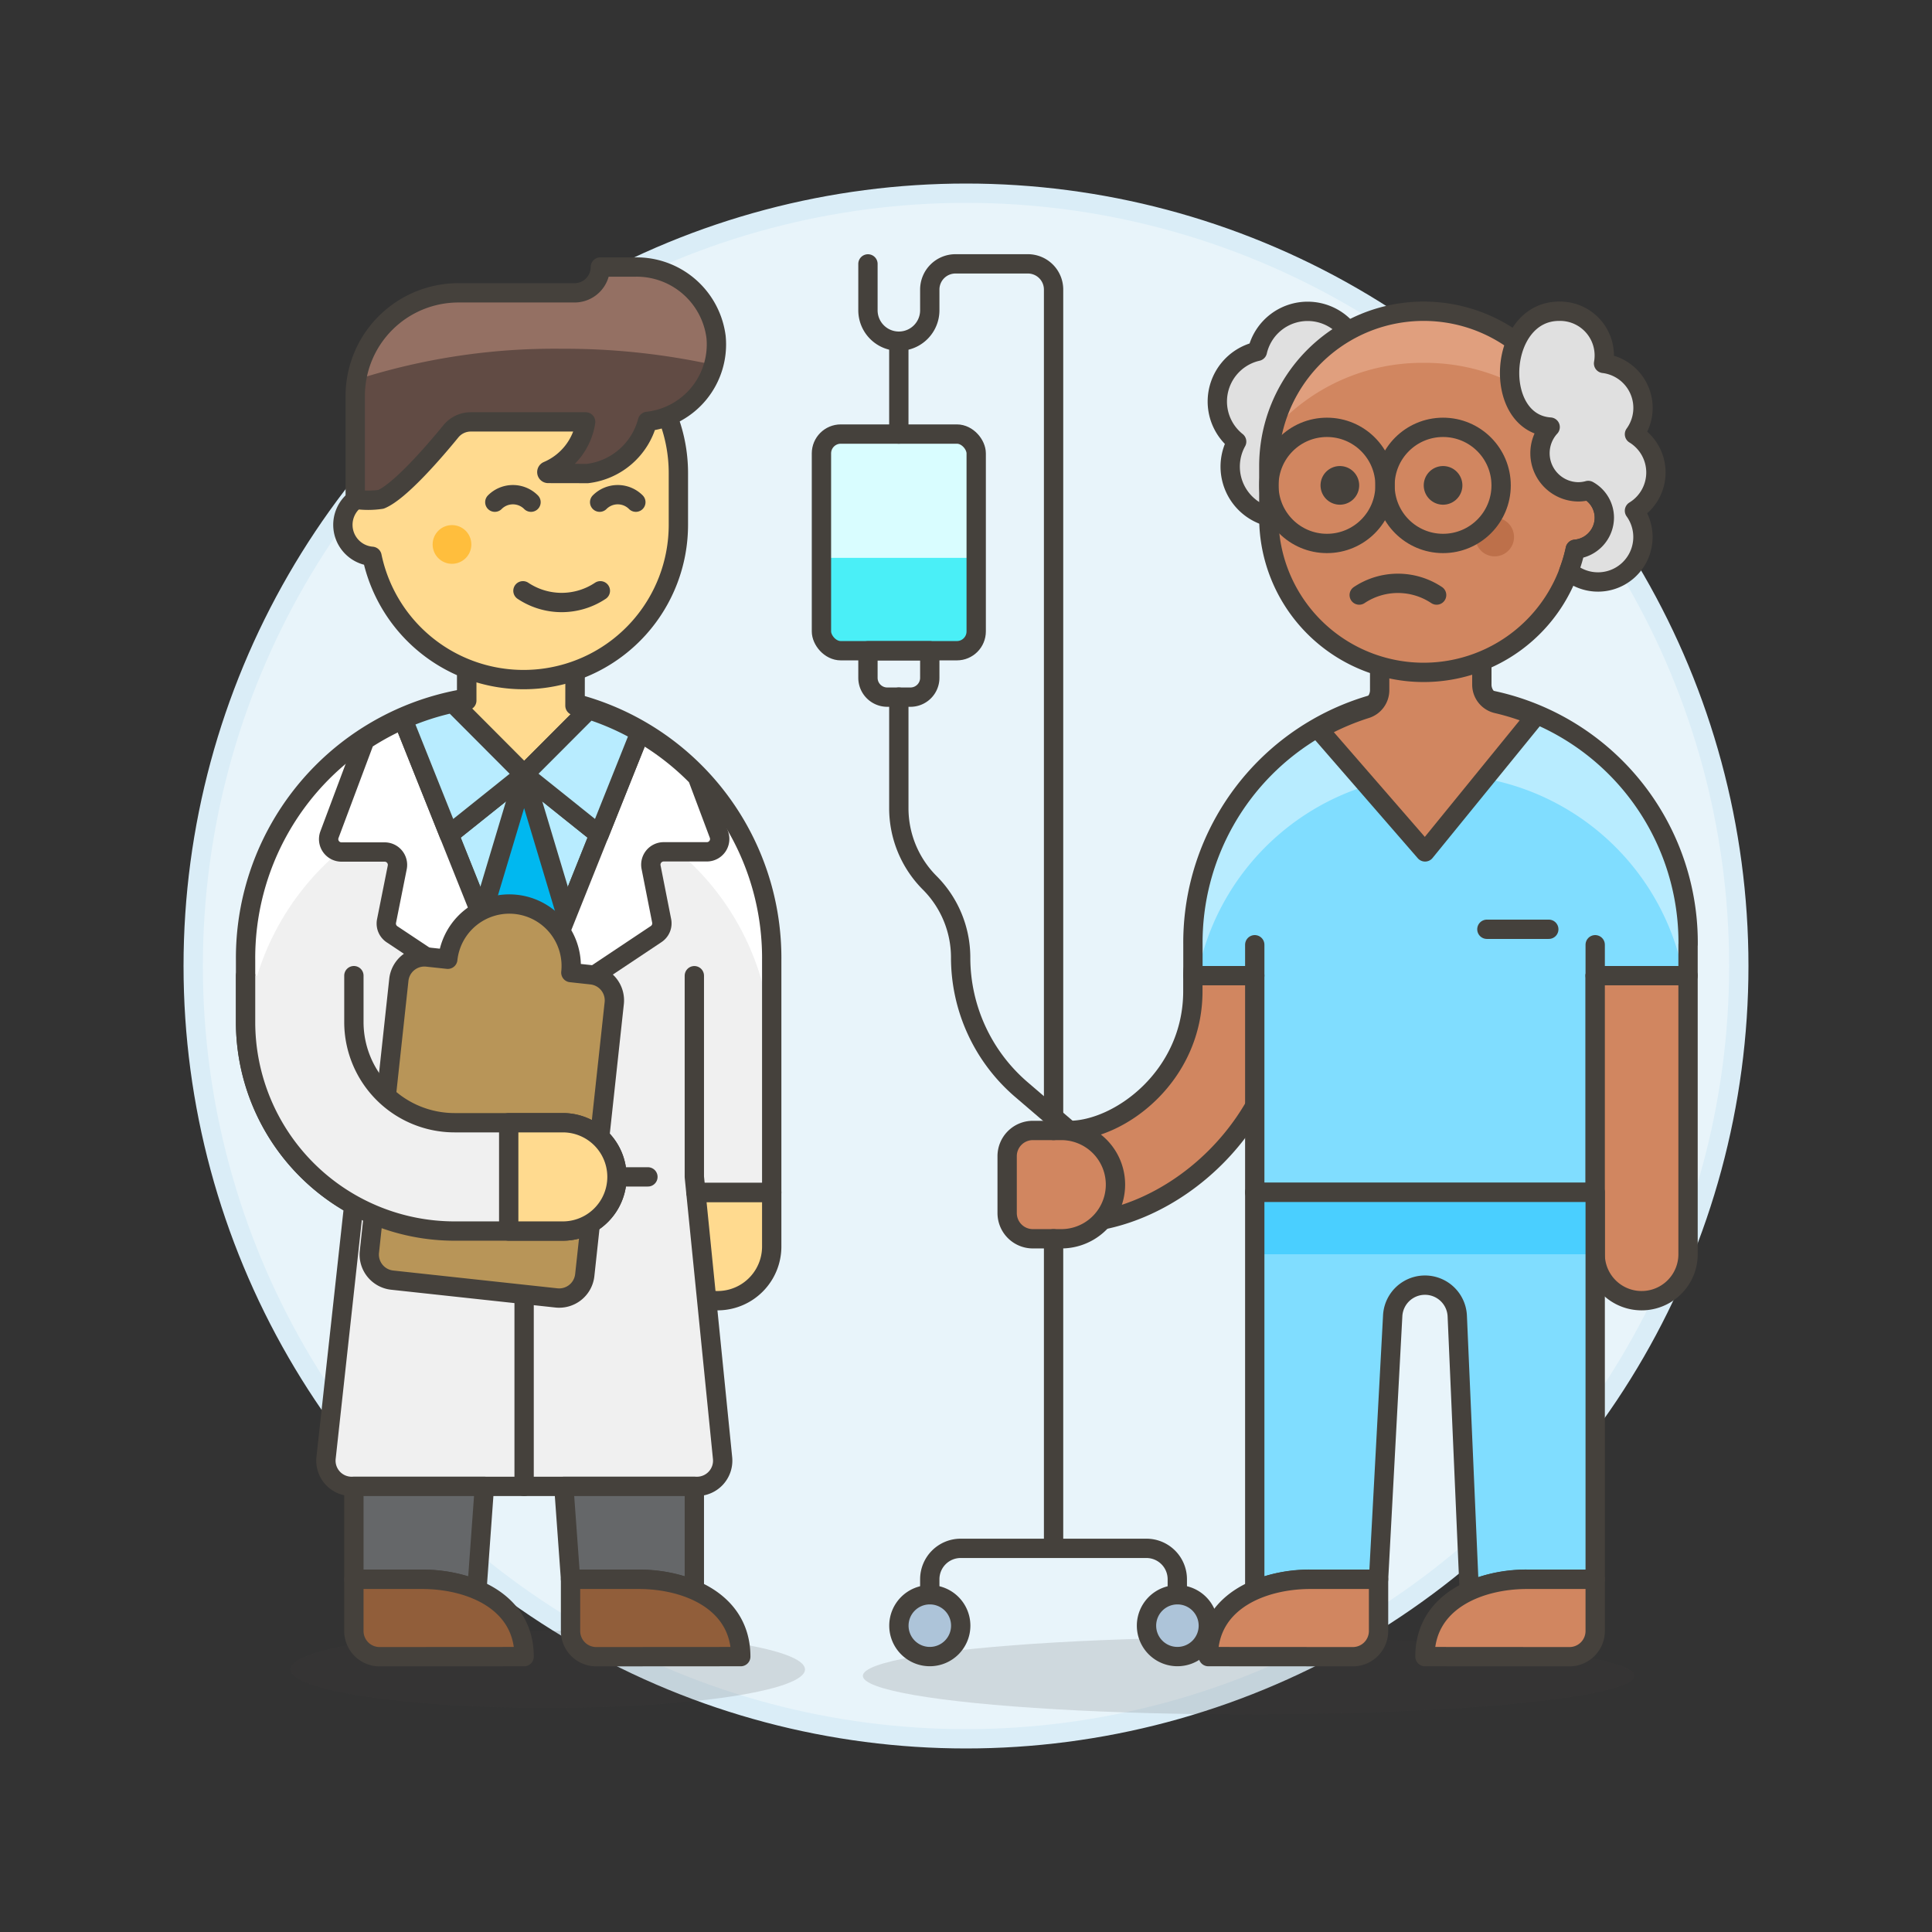 <svg xmlns="http://www.w3.org/2000/svg" viewBox="0 0 100 100"><rect x="0" y="0" width="100" height="100" fill="#333333" stroke="none"/><g class="nc-icon-wrapper"><defs/><circle class="a" cx="50" cy="50" r="40" fill="#e8f4fa" stroke="#daedf7" stroke-miterlimit="10"/><path class="b" d="M55.334 63.318a2.4 2.4 0 0 1 0-4.806c2.612 0 6.408-2.808 6.408-7.209v-.809a2.4 2.4 0 0 1 4.806 0v.806c0 6.881-5.92 12.018-11.214 12.018z" fill="#d18660" stroke="#45413c" stroke-linejoin="round" stroke-linecap="round"/><path class="c" d="M87.373 48.9v1.6h-4.806v11.216H64.946V50.5h-3.2v-1.6a12.816 12.816 0 1 1 25.631 0z" style="" fill="#80ddff"/><path class="d" d="M34.337 64.52a2.8 2.8 0 0 0 5.607 0v-2.8h-5.607z" stroke="#45413c" stroke-linejoin="round" stroke-linecap="round" fill="#ffda8f"/><rect class="e" x="42.518" y="22.467" width="8.01" height="11.214" rx="1" style="" fill="#d9fdff"/><path class="f" d="M42.518 28.875v3.806a1 1 0 0 0 1 1h6.01a1 1 0 0 0 1-1v-3.806z" style="" fill="#4aeff7"/><ellipse class="g" cx="28.353" cy="86.409" rx="13.313" ry="1.997" fill="#45413c" opacity="0.15"/><ellipse class="g" cx="64.63" cy="86.741" rx="19.969" ry="1.997" fill="#45413c" opacity="0.15"/><path class="h" d="M39.944 49.7a13.617 13.617 0 1 0-27.233 0v3.2a10.823 10.823 0 0 0 5.6 9.471l-1.434 13.088a1.332 1.332 0 0 0 1.323 1.476h17.87a1.332 1.332 0 0 0 1.33-1.464l-1.381-13.754h3.925z" style="" fill="#f0f0f0"/><path class="i" d="M26.327 36.084A13.617 13.617 0 0 0 12.711 49.7v3.2l.081.139a13.615 13.615 0 0 1 27.152 1.463V49.7a13.617 13.617 0 0 0-13.617-13.616z" style="" fill="#fff"/><path class="j" d="M39.944 49.7a13.617 13.617 0 1 0-27.233 0v3.2a10.823 10.823 0 0 0 5.6 9.471l-1.434 13.088a1.332 1.332 0 0 0 1.323 1.476h17.87a1.332 1.332 0 0 0 1.33-1.464l-1.381-13.754h3.925z" stroke="#45413c" stroke-linejoin="round" stroke-linecap="round" fill="none"/><path class="k" d="M24.686 82.285l.387-5.35h-6.756v4.806h3.528a7.352 7.352 0 0 1 2.841.544z" stroke="#45413c" stroke-linejoin="round" stroke-linecap="round" fill="#656769"/><path class="k" d="M33.058 81.741a7.307 7.307 0 0 1 2.881.562v-5.368h-6.756l.348 4.806z" stroke="#45413c" stroke-linejoin="round" stroke-linecap="round" fill="#656769"/><path class="j" d="M27.128 76.935v-24.03" stroke="#45413c" stroke-linejoin="round" stroke-linecap="round" fill="none"/><path class="j" d="M30.332 60.915h3.204" stroke="#45413c" stroke-linejoin="round" stroke-linecap="round" fill="none"/><path class="l" d="M38.342 85.746c0-2.868-2.8-4-5.283-4h-3.528v2.674a1.331 1.331 0 0 0 1.332 1.331z" stroke="#45413c" stroke-linejoin="round" stroke-linecap="round" fill="#915e3a"/><path class="l" d="M27.128 85.746c0-2.868-2.8-4-5.283-4h-3.528v2.674a1.331 1.331 0 0 0 1.332 1.331z" stroke="#45413c" stroke-linejoin="round" stroke-linecap="round" fill="#915e3a"/><path class="m" d="M23.245 43.196l3.883 9.709 3.884-9.709-3.884-3.107-3.883 3.107z" stroke="#45413c" stroke-linejoin="round" stroke-linecap="round" fill="#b8ecff"/><path class="n" d="M29.325 47.413l-2.197-7.324-2.197 7.324 2.197 5.492 2.197-5.492z" stroke="#45413c" stroke-linejoin="round" fill="#00b8f0"/><path class="o" d="M29.764 36.523l.006-4.278h-5.613v4.013q-.36.058-.713.134l3.689 3.7 3.354-3.358a12.093 12.093 0 0 0-.723-.211z" stroke="#45413c" stroke-linejoin="round" stroke-linecap="round" fill="#ffda8f" stroke-width="1.009px"/><path class="p" d="M33.125 37.914l-6 14.991 6.838-4.558a.666.666 0 0 0 .284-.685L33.7 44.89a.666.666 0 0 1 .653-.8h2.233a.665.665 0 0 0 .623-.9l-1.117-2.977a13.631 13.631 0 0 0-2.967-2.299z" stroke="#45413c" stroke-linejoin="round" fill="#fff"/><path class="p" d="M27.128 52.905l-6.268-15.67a13.654 13.654 0 0 0-1.974 1.07L17.053 43.2a.665.665 0 0 0 .623.9h2.232a.666.666 0 0 1 .653.8l-.554 2.772a.667.667 0 0 0 .283.685z" stroke="#45413c" stroke-linejoin="round" fill="#fff"/><path class="j" d="M35.939 50.502v10.413l.08.801" stroke="#45413c" stroke-linejoin="round" stroke-linecap="round" fill="none"/><path class="q" d="M30.267 66a1.332 1.332 0 0 1-1.467 1.18l-8.5-.921a1.331 1.331 0 0 1-1.18-1.467l1.524-14.076a1.332 1.332 0 0 1 1.467-1.18l1.066.115a3.2 3.2 0 1 1 6.37.69l1.066.116a1.331 1.331 0 0 1 1.18 1.467z" stroke="#45413c" stroke-linejoin="round" stroke-linecap="round" fill="#b89558"/><path class="r" d="M12.711 50.5v2.4a10.82 10.82 0 0 0 10.813 10.819h5.607a2.8 2.8 0 0 0 0-5.607h-5.607a5.213 5.213 0 0 1-5.207-5.207V50.5" stroke="#45413c" stroke-linejoin="round" stroke-linecap="round" fill="#f0f0f0"/><path class="d" d="M29.131 63.719a2.8 2.8 0 0 0 0-5.607h-2.8v5.607z" stroke="#45413c" stroke-linejoin="round" stroke-linecap="round" fill="#ffda8f"/><path class="b" d="M54.933 64.119a2.8 2.8 0 1 0 0-5.607h-1.472a1.331 1.331 0 0 0-1.331 1.332v2.944a1.331 1.331 0 0 0 1.331 1.331z" fill="#d18660" stroke="#45413c" stroke-linejoin="round" stroke-linecap="round"/><path class="s" d="M74.558 36.084A12.82 12.82 0 0 0 61.742 48.9v1.6h.233a12.809 12.809 0 0 1 25.166 0h.232v-1.6a12.809 12.809 0 0 0-12.815-12.816z" style="" fill="#b8ecff"/><path class="j" d="M87.373 48.9v1.6h-4.806v11.216H64.946V50.5h-3.2v-1.6a12.816 12.816 0 1 1 25.631 0z" stroke="#45413c" stroke-linejoin="round" stroke-linecap="round" fill="none"/><path class="b" d="M76.7 35.45v-4.456h-5.289v4.74a1.01 1.01 0 0 1-.722.957 12.792 12.792 0 0 0-2.437 1.062l5.509 6.341 5.72-7.029a12.677 12.677 0 0 0-1.983-.64 1.01 1.01 0 0 1-.798-.975z" fill="#d18660" stroke="#45413c" stroke-linejoin="round" stroke-linecap="round"/><path class="t" d="M82.567 50.502V48.9" stroke="#45413c" stroke-linejoin="round" stroke-linecap="round" fill="#00b8f0"/><path class="t" d="M64.946 50.502V48.9" stroke="#45413c" stroke-linejoin="round" stroke-linecap="round" fill="#00b8f0"/><path class="b" d="M82.567 64.92a2.4 2.4 0 1 0 4.806 0V50.5h-4.806z" fill="#d18660" stroke="#45413c" stroke-linejoin="round" stroke-linecap="round"/><path class="c" d="M64.946 61.716V82.3a7.323 7.323 0 0 1 2.88-.561h3.528l.731-13.618a1.673 1.673 0 0 1 3.343 0l.619 14.23a7.254 7.254 0 0 1 2.993-.612h3.527V61.716z" style="" fill="#80ddff"/><path class="u" d="M64.946 61.716h17.622v3.204H64.946z" style="" fill="#4acfff"/><path class="j" d="M64.946 61.716V82.3a7.323 7.323 0 0 1 2.88-.561h3.528l.731-13.618a1.673 1.673 0 0 1 3.343 0l.619 14.23a7.254 7.254 0 0 1 2.993-.612h3.527V61.716z" stroke="#45413c" stroke-linejoin="round" stroke-linecap="round" fill="none"/><path class="b" d="M62.543 85.746c0-2.868 2.8-4 5.283-4h3.528v2.674a1.331 1.331 0 0 1-1.332 1.331z" fill="#d18660" stroke="#45413c" stroke-linejoin="round" stroke-linecap="round"/><path class="b" d="M73.756 85.746c0-2.868 2.8-4 5.284-4h3.527v2.674a1.331 1.331 0 0 1-1.331 1.331z" fill="#d18660" stroke="#45413c" stroke-linejoin="round" stroke-linecap="round"/><path class="j" d="M76.961 48.099h3.204" stroke="#45413c" stroke-linejoin="round" stroke-linecap="round" fill="none"/><path class="j" d="M54.533 58.512V14.988a1.331 1.331 0 0 0-1.333-1.331h-3.744a1.331 1.331 0 0 0-1.331 1.331v1.072a1.6 1.6 0 1 1-3.2 0v-2.4" stroke="#45413c" stroke-linejoin="round" stroke-linecap="round" fill="none"/><path class="j" d="M54.533 64.119v16.02" stroke="#45413c" stroke-linejoin="round" stroke-linecap="round" fill="none"/><path class="j" d="M48.125 82.542v-.8a1.6 1.6 0 0 1 1.6-1.6h9.612a1.6 1.6 0 0 1 1.6 1.6v.8" stroke="#45413c" stroke-linejoin="round" stroke-linecap="round" fill="none"/><path class="v" d="M49.727 84.144a1.6 1.6 0 1 1-1.6-1.6 1.6 1.6 0 0 1 1.6 1.6z" stroke="#45413c" stroke-linejoin="round" stroke-linecap="round" fill="#adc4d9"/><path class="v" d="M62.543 84.144a1.6 1.6 0 1 1-1.6-1.6 1.6 1.6 0 0 1 1.6 1.6z" stroke="#45413c" stroke-linejoin="round" stroke-linecap="round" fill="#adc4d9"/><path class="j" d="M46.523 17.662v4.805" stroke="#45413c" stroke-linejoin="round" stroke-linecap="round" fill="none"/><rect class="j" x="42.518" y="22.467" width="8.01" height="11.214" rx="1" stroke="#45413c" stroke-linejoin="round" stroke-linecap="round" fill="none"/><path class="j" d="M47.125 36.084h-1.2a1 1 0 0 1-1-1v-1.4h3.2v1.4a1 1 0 0 1-1 1z" stroke="#45413c" stroke-linejoin="round" stroke-linecap="round" fill="none"/><path class="j" d="M46.523 36.084v5.745a5.467 5.467 0 0 0 1.6 3.867 5.473 5.473 0 0 1 1.6 3.868 9.007 9.007 0 0 0 3.149 6.836l2.462 2.11" stroke="#45413c" stroke-linejoin="round" stroke-linecap="round" fill="none"/><path class="m" d="M23.439 36.392a13.474 13.474 0 0 0-2.579.836v.007l2.385 5.965 3.883-3.107z" stroke="#45413c" stroke-linejoin="round" stroke-linecap="round" fill="#b8ecff"/><path class="m" d="M33.129 37.9a13.557 13.557 0 0 0-2.649-1.17l-3.352 3.359 3.883 3.111z" stroke="#45413c" stroke-linejoin="round" stroke-linecap="round" fill="#b8ecff"/><path class="w" d="M63.008 20.784a2.668 2.668 0 0 1 2.075-2.6 2.668 2.668 0 1 1 3.194 3.2 2.607 2.607 0 0 1-.262.673 2.676 2.676 0 1 1-4.006.8 2.655 2.655 0 0 1-1.001-2.073z" stroke="#45413c" stroke-linejoin="round" stroke-linecap="round" fill="#e0e0e0"/><path class="x" d="M73.691 16.11a8.012 8.012 0 0 1 8.009 8.013v1.069a1.635 1.635 0 0 1-.168 3.238 8.014 8.014 0 0 1-15.858-1.636v-2.671a8.013 8.013 0 0 1 8.017-8.013z" style="" fill="#d18660"/><path class="y" d="M73.691 18.781a10.276 10.276 0 0 0-7.784 3.471 8 8 0 0 1 15.569 0 10.278 10.278 0 0 0-7.785-3.471z" style="" fill="#e09f7e"/><path class="j" d="M73.691 16.11a8.012 8.012 0 0 1 8.009 8.013v1.069a1.635 1.635 0 0 1-.168 3.238 8.014 8.014 0 0 1-15.858-1.636v-2.671a8.013 8.013 0 0 1 8.017-8.013z" stroke="#45413c" stroke-linejoin="round" stroke-linecap="round" fill="none"/><path class="z" d="M74.693 24.123a1 1 0 1 1-1 1 1 1 0 0 1 1-1z" style="" fill="#45413c"/><path class="z" d="M69.351 24.123a1 1 0 1 1-1 1 1 1 0 0 1 1-1z" style="" fill="#45413c"/><circle class="aa" cx="77.364" cy="27.795" r="1.002" style="" fill="#bd704a"/><path class="j" d="M70.353 30.8a3.61 3.61 0 0 1 4.006 0" stroke="#45413c" stroke-linejoin="round" stroke-linecap="round" fill="none"/><path class="w" d="M80.7 16.11a2.289 2.289 0 0 1 2.3 2.7 2.32 2.32 0 0 1 1.6 3.665 2.322 2.322 0 0 1 0 3.961 2.327 2.327 0 0 1-3.4 3.129 7.9 7.9 0 0 0 .34-1.135 1.654 1.654 0 0 0 1.5-1.636 1.614 1.614 0 0 0-.832-1.408 1.954 1.954 0 0 1-.5.072 2 2 0 0 1-1.472-3.352c-3.019-.206-2.71-5.996.464-5.996z" stroke="#45413c" stroke-linejoin="round" stroke-linecap="round" fill="#e0e0e0"/><circle class="j" cx="74.693" cy="25.124" r="3.005" stroke="#45413c" stroke-linejoin="round" stroke-linecap="round" fill="none"/><circle class="j" cx="68.683" cy="25.124" r="3.005" stroke="#45413c" stroke-linejoin="round" stroke-linecap="round" fill="none"/><g><path class="d" d="M27.1 16.474a8.014 8.014 0 0 0-8.013 8.013v1.07a1.635 1.635 0 0 0 .168 3.238 8.013 8.013 0 0 0 15.858-1.636v-2.672a8.013 8.013 0 0 0-8.013-8.013z" stroke="#45413c" stroke-linejoin="round" stroke-linecap="round" fill="#ffda8f"/><circle class="ab" cx="23.395" cy="28.181" r="1.002" style="" fill="#ffbe3d"/><path class="j" d="M31.074 30.579a3.61 3.61 0 0 1-4.006 0" stroke="#45413c" stroke-linejoin="round" stroke-linecap="round" fill="none"/><path class="ac" d="M28.375 24.506a.069.069 0 0 1-.028-.133 3.3 3.3 0 0 0 1.966-2.536h-5.944a1.329 1.329 0 0 0-1.032.488c-.795.974-2.613 3.1-3.615 3.519a4.528 4.528 0 0 1-1.335 0V20.5a5.342 5.342 0 0 1 5.342-5.343h6.01a1.335 1.335 0 0 0 1.335-1.335h1.8a4.143 4.143 0 0 1 4.19 3.626 4.008 4.008 0 0 1-3.551 4.363 3.664 3.664 0 0 1-3.109 2.7c-.295-.003-1.404 0-2.029-.005z" style="" fill="#614b44"/><path class="ad" d="M23.729 15.159h6.01a1.335 1.335 0 0 0 1.335-1.335h1.8a4.143 4.143 0 0 1 4.19 3.626 4.043 4.043 0 0 1-.124 1.436 36.1 36.1 0 0 0-7.871-.835 33.57 33.57 0 0 0-10.617 1.6c0-.034.011-.07.017-.105a5.345 5.345 0 0 1 5.26-4.387z" style="" fill="#947063"/><path class="j" d="M28.375 24.506a.069.069 0 0 1-.028-.133 3.3 3.3 0 0 0 1.966-2.536h-5.944a1.329 1.329 0 0 0-1.032.488c-.795.974-2.613 3.1-3.615 3.519a4.528 4.528 0 0 1-1.335 0V20.5a5.342 5.342 0 0 1 5.342-5.343h6.01a1.335 1.335 0 0 0 1.335-1.335h1.8a4.143 4.143 0 0 1 4.19 3.626 4.008 4.008 0 0 1-3.551 4.363 3.664 3.664 0 0 1-3.109 2.7c-.295-.003-1.404 0-2.029-.005z" stroke="#45413c" stroke-linejoin="round" stroke-linecap="round" fill="none"/><path class="j" d="M25.612 25.993a1.323 1.323 0 0 1 1.873 0" stroke="#45413c" stroke-linejoin="round" stroke-linecap="round" fill="none"/><path class="j" d="M31.038 25.993a1.323 1.323 0 0 1 1.873 0" stroke="#45413c" stroke-linejoin="round" stroke-linecap="round" fill="none"/></g></g></svg>